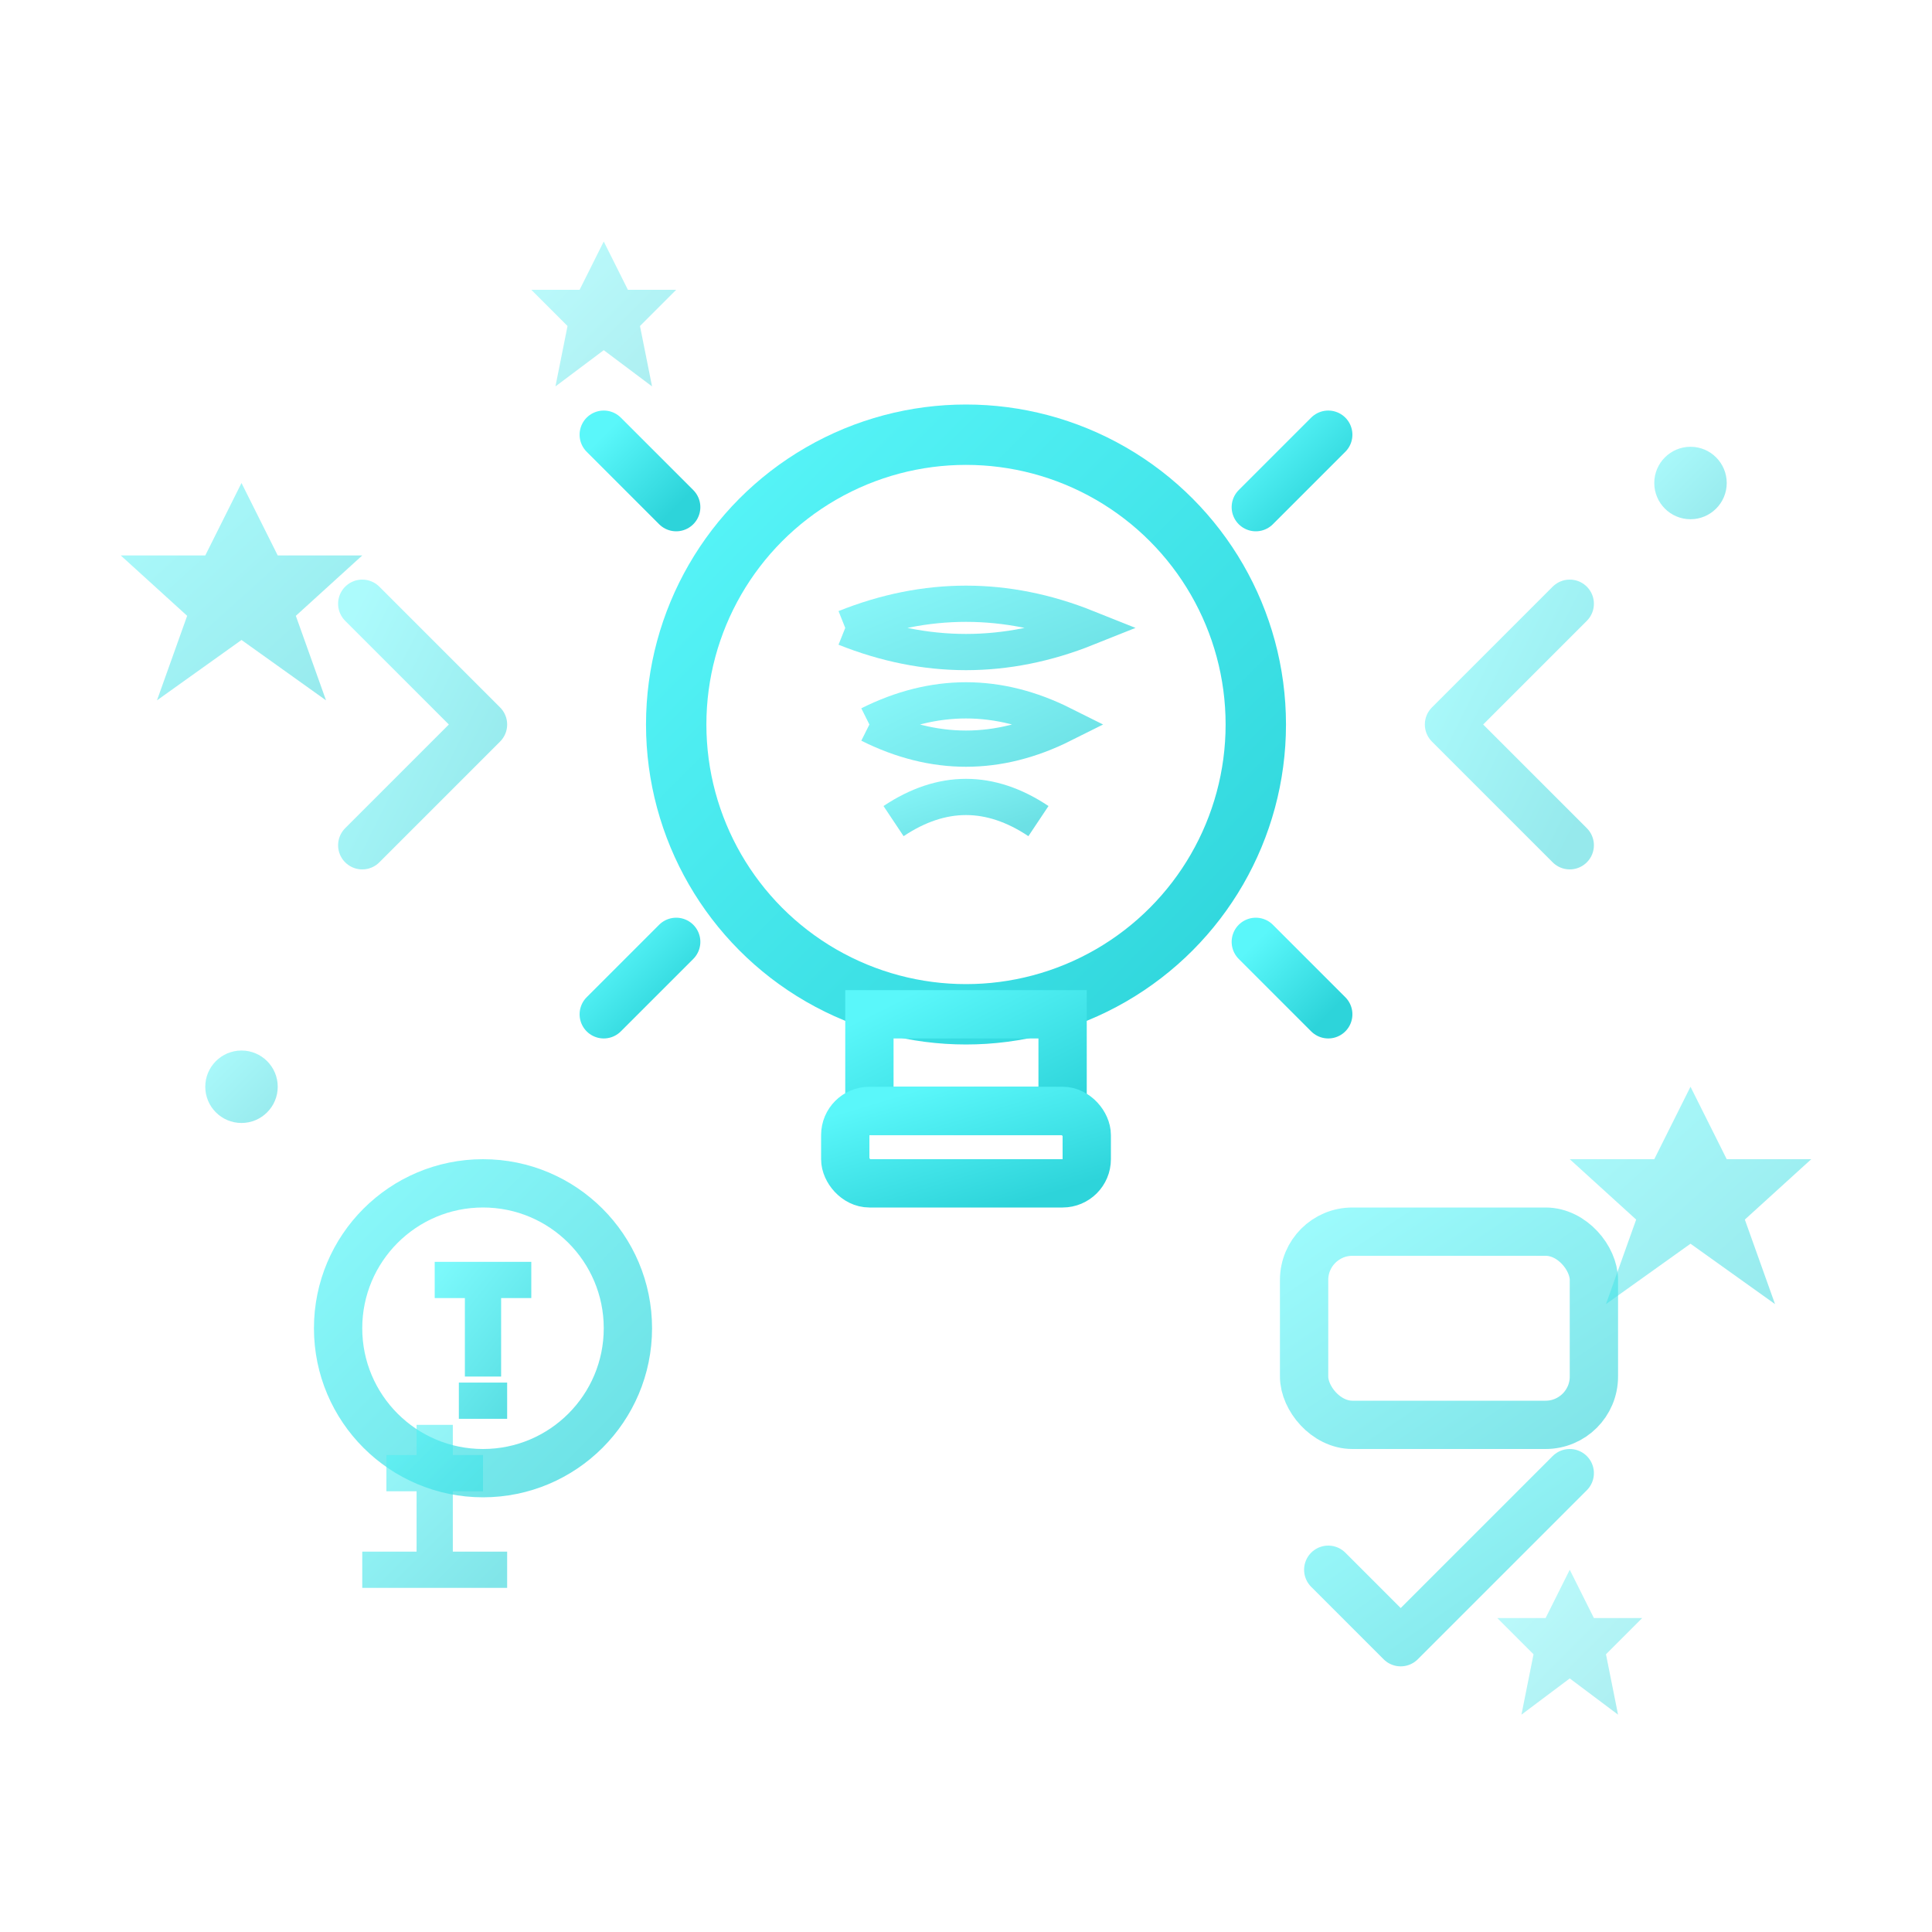 <svg width="80" height="80" viewBox="0 0 80 80" fill="none" xmlns="http://www.w3.org/2000/svg">
  <defs>
    <linearGradient id="tips-gradient" x1="0%" y1="0%" x2="100%" y2="100%">
      <stop offset="0%" style="stop-color:#5af7fa;stop-opacity:1" />
      <stop offset="100%" style="stop-color:#2dd4da;stop-opacity:1" />
    </linearGradient>
    <filter id="tips-glow">
      <feGaussianBlur stdDeviation="1" result="coloredBlur"/>
      <feMerge> 
        <feMergeNode in="coloredBlur"/>
        <feMergeNode in="SourceGraphic"/>
      </feMerge>
    </filter>
  </defs>
  
  <g filter="url(#tips-glow)">
    <!-- Light bulb (main idea symbol) -->
    <circle cx="40" cy="30" r="12" fill="none" stroke="url(#tips-gradient)" stroke-width="2.5"/>
    
    <!-- Filament inside bulb -->
    <path d="M35,26 Q40,24 45,26 Q40,28 35,26" stroke="url(#tips-gradient)" stroke-width="1.5" fill="none" opacity="0.7"/>
    <path d="M36,30 Q40,28 44,30 Q40,32 36,30" stroke="url(#tips-gradient)" stroke-width="1.5" fill="none" opacity="0.7"/>
    <path d="M37,34 Q40,32 43,34" stroke="url(#tips-gradient)" stroke-width="1.5" fill="none" opacity="0.7"/>
    
    <!-- Bulb base -->
    <rect x="36" y="42" width="8" height="4" fill="none" stroke="url(#tips-gradient)" stroke-width="2"/>
    <rect x="35" y="46" width="10" height="3" fill="none" stroke="url(#tips-gradient)" stroke-width="2" rx="1"/>
    
    <!-- Light rays -->
    <line x1="40" y1="10" x2="40" y2="15" stroke="url(#tips-gradient)" stroke-width="2" stroke-linecap="round"/>
    <line x1="55" y1="18" x2="52" y2="21" stroke="url(#tips-gradient)" stroke-width="2" stroke-linecap="round"/>
    <line x1="62" y1="30" x2="57" y2="30" stroke="url(#tips-gradient)" stroke-width="2" stroke-linecap="round"/>
    <line x1="55" y1="42" x2="52" y2="39" stroke="url(#tips-gradient)" stroke-width="2" stroke-linecap="round"/>
    <line x1="25" y1="18" x2="28" y2="21" stroke="url(#tips-gradient)" stroke-width="2" stroke-linecap="round"/>
    <line x1="18" y1="30" x2="23" y2="30" stroke="url(#tips-gradient)" stroke-width="2" stroke-linecap="round"/>
    <line x1="25" y1="42" x2="28" y2="39" stroke="url(#tips-gradient)" stroke-width="2" stroke-linecap="round"/>
    
    <!-- Tip/advice symbols -->
    <g transform="translate(20,55)">
      <circle cx="0" cy="0" r="6" fill="none" stroke="url(#tips-gradient)" stroke-width="2" opacity="0.7"/>
      <path d="M-2,-2 L2,-2 M0,-2 L0,2 M-1,3 L1,3" stroke="url(#tips-gradient)" stroke-width="1.5" opacity="0.8"/>
    </g>
    
    <!-- Knowledge transfer -->
    <g transform="translate(60,55)">
      <rect x="-6" y="-4" width="12" height="8" fill="none" stroke="url(#tips-gradient)" stroke-width="2" rx="2" opacity="0.6"/>
      <line x1="-3" y1="-1" x2="3" y2="-1" stroke="url(#tips-gradient)" stroke-width="1" opacity="0.5"/>
      <line x1="-3" y1="1" x2="2" y2="1" stroke="url(#tips-gradient)" stroke-width="1" opacity="0.5"/>
    </g>
    
    <!-- Helpful arrows/pointers -->
    <path d="M15,35 L20,30 L15,25" stroke="url(#tips-gradient)" stroke-width="2" fill="none" stroke-linecap="round" stroke-linejoin="round" opacity="0.5"/>
    <path d="M65,25 L60,30 L65,35" stroke="url(#tips-gradient)" stroke-width="2" fill="none" stroke-linecap="round" stroke-linejoin="round" opacity="0.5"/>
    
    <!-- Star tips -->
    <path d="M10,20 L11.5,23 L15,23 L12.25,25.5 L13.5,29 L10,26.5 L6.5,29 L7.75,25.5 L5,23 L8.5,23 Z" fill="url(#tips-gradient)" opacity="0.5"/>
    <path d="M70,45 L71.5,48 L75,48 L72.25,50.5 L73.5,54 L70,51.5 L66.5,54 L67.75,50.5 L65,48 L68.5,48 Z" fill="url(#tips-gradient)" opacity="0.5"/>
    
    <!-- Life hack symbols -->
    <g transform="translate(15,65)">
      <path d="M0,0 L6,0 M3,0 L3,-6 M1,-4 L5,-4" stroke="url(#tips-gradient)" stroke-width="1.5" opacity="0.6"/>
    </g>
    
    <!-- Success indicator -->
    <path d="M55,65 L58,68 L65,61" stroke="url(#tips-gradient)" stroke-width="2" fill="none" stroke-linecap="round" stroke-linejoin="round" opacity="0.6"/>
    
    <!-- Sparkles for inspiration -->
    <g opacity="0.4">
      <path d="M25,10 L26,12 L28,12 L26.5,13.5 L27,16 L25,14.5 L23,16 L23.5,13.5 L22,12 L24,12 Z" fill="url(#tips-gradient)"/>
      <path d="M65,65 L66,67 L68,67 L66.5,68.5 L67,71 L65,69.5 L63,71 L63.5,68.5 L62,67 L64,67 Z" fill="url(#tips-gradient)"/>
    </g>
    
    <!-- Decorative elements -->
    <circle cx="10" cy="45" r="1.5" fill="url(#tips-gradient)" opacity="0.5"/>
    <circle cx="70" cy="20" r="1.5" fill="url(#tips-gradient)" opacity="0.5"/>
  </g>
</svg>
